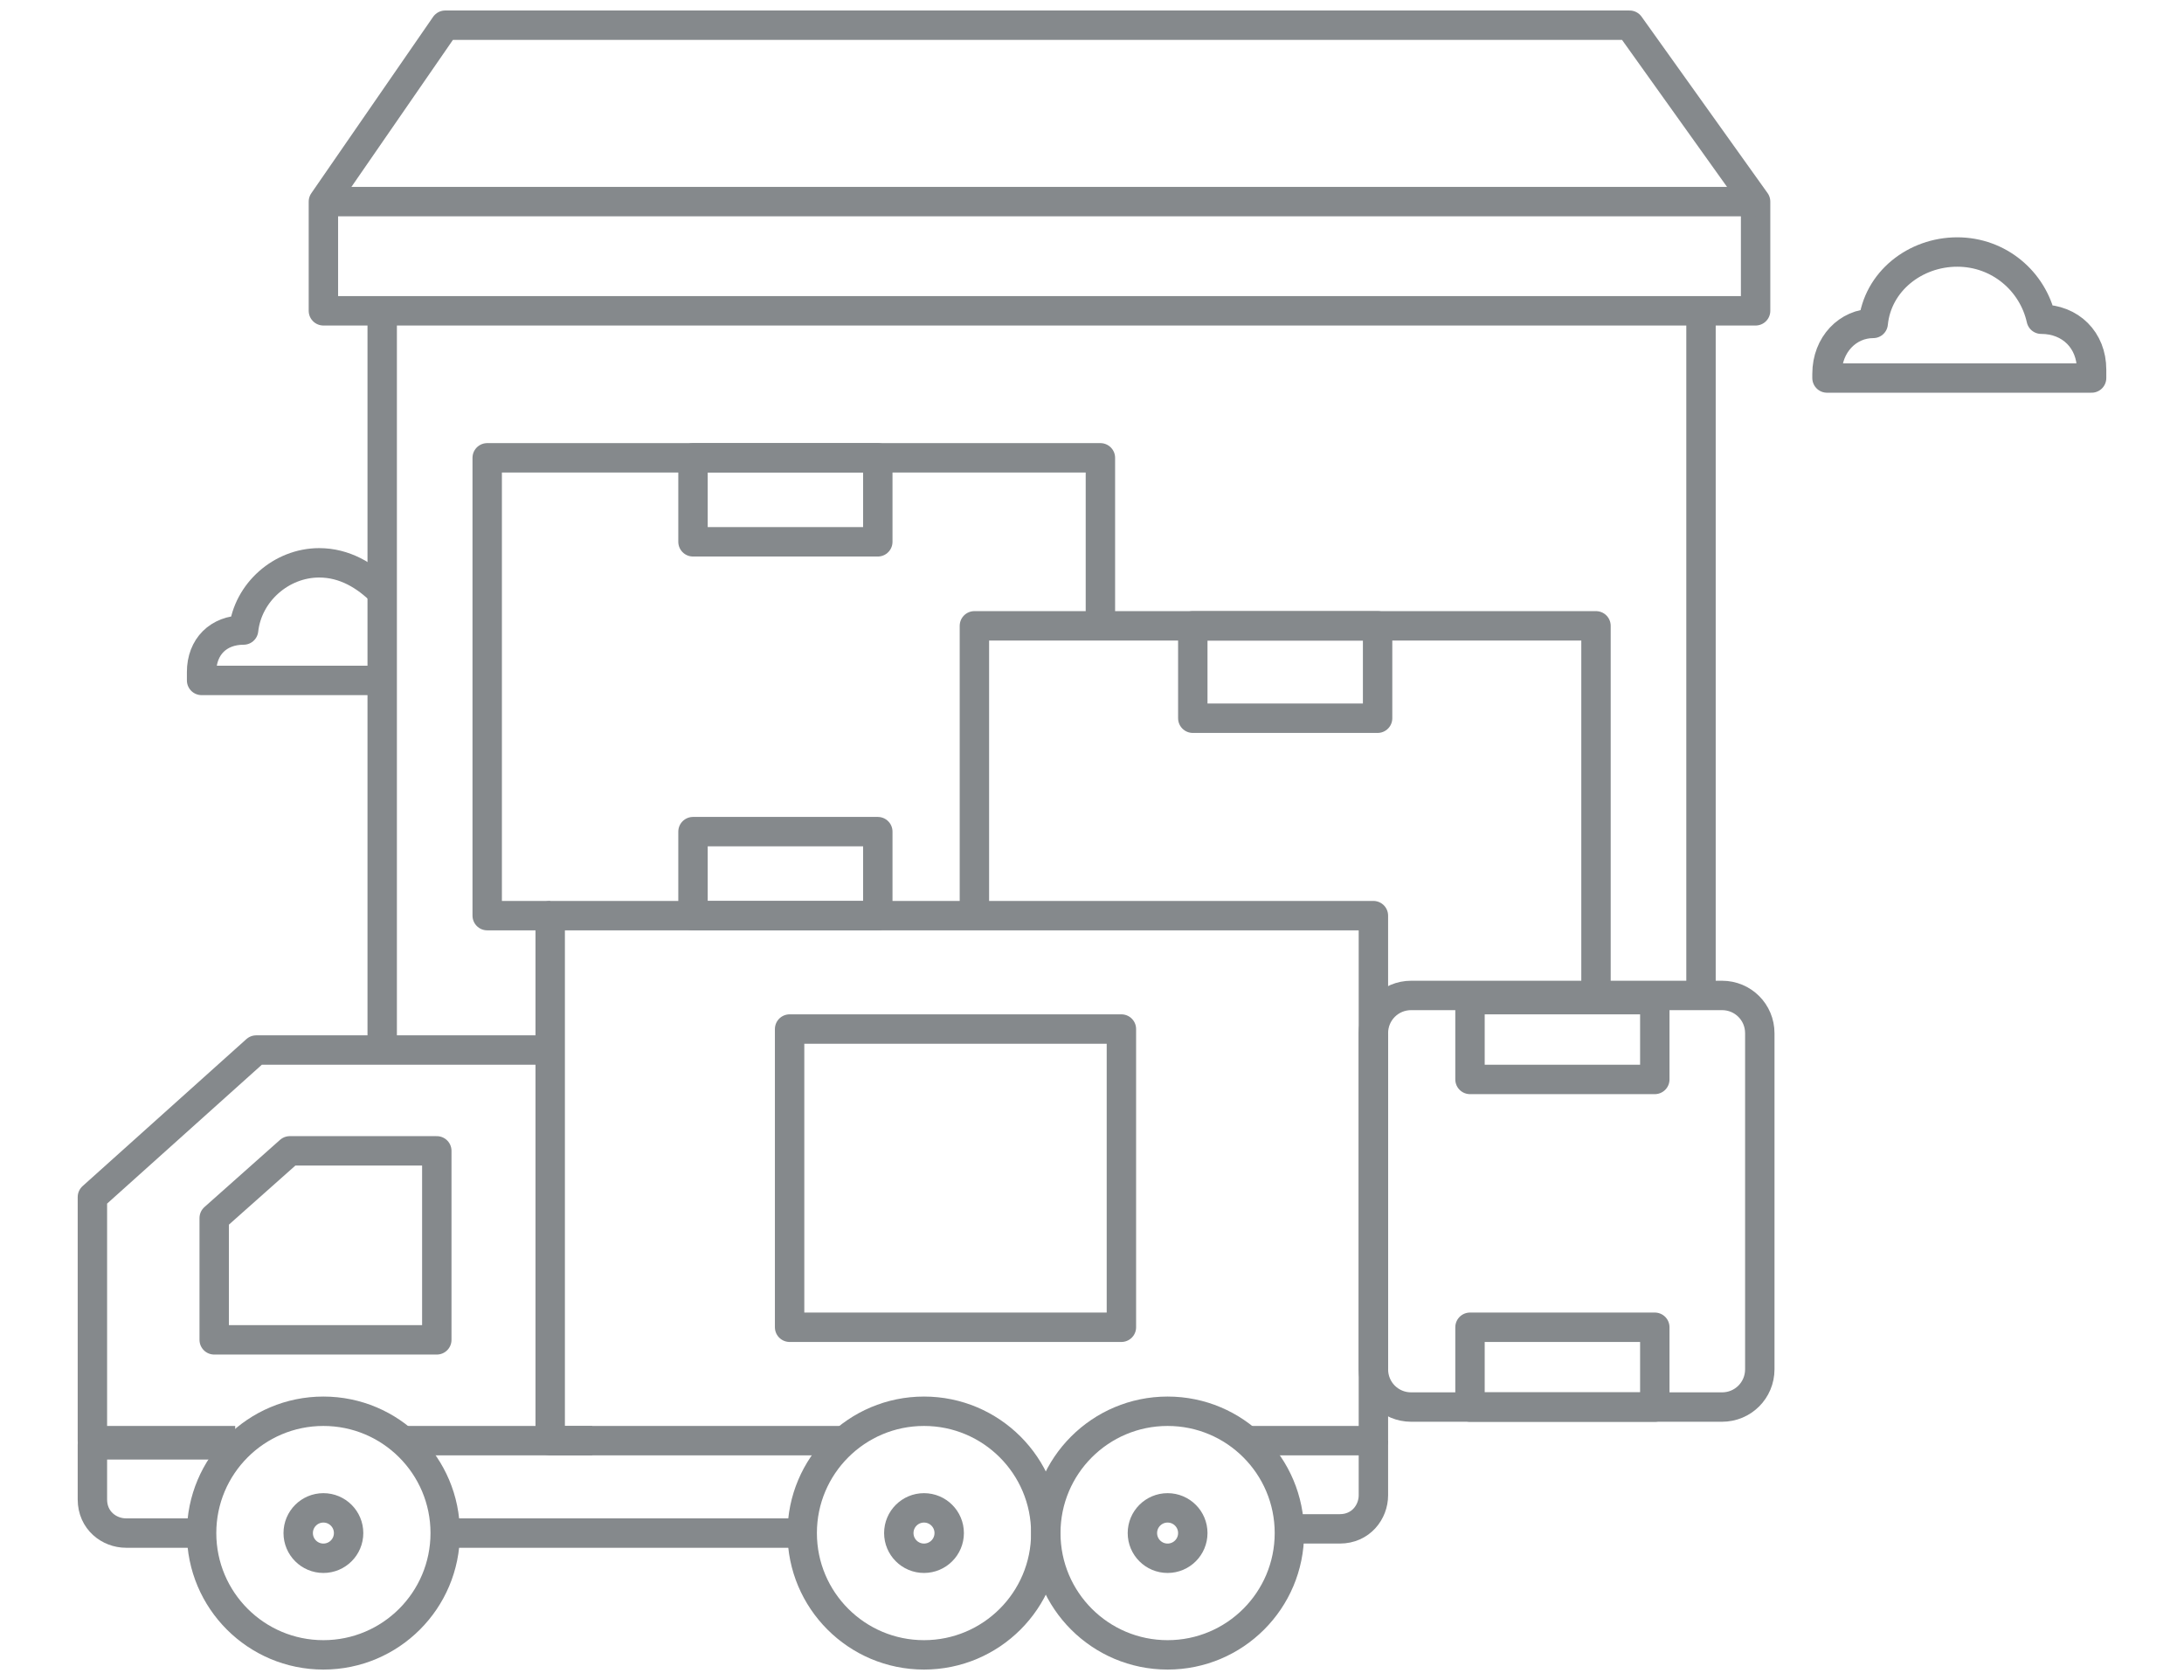 <?xml version="1.0" encoding="utf-8"?>
<!-- Generator: Adobe Illustrator 24.0.0, SVG Export Plug-In . SVG Version: 6.00 Build 0)  -->
<svg version="1.1" id="图层_1" xmlns="http://www.w3.org/2000/svg" xmlns:xlink="http://www.w3.org/1999/xlink" x="0px" y="0px"
	 viewBox="0 0 52 40" style="enable-background:new 0 0 52 40;" xml:space="preserve">
<style type="text/css">
	.st0{fill:none;stroke:#85898C;stroke-width:0.7;stroke-linejoin:round;}
</style>
<title>典型案例</title>
<path class="st0" d="M49.8,8.8L49.8,8.8c0-0.7-0.5-1.2-1.2-1.2l0,0c-0.2-0.9-1-1.6-2-1.6c-1,0-1.9,0.7-2,1.7c-0.6,0-1.1,0.5-1.1,1.2
	c0,0,0,0,0,0V9h6.3V8.8L49.8,8.8z"/>
<path class="st0" d="M9.1,14.1c-0.4-0.4-0.9-0.7-1.5-0.7c-0.9,0-1.7,0.7-1.8,1.6c-0.6,0-1,0.4-1,1c0,0,0,0.1,0,0.1v0.1h4.3"/>
<polygon class="st0" points="22,0.6 10.6,0.6 7.7,4.8 7.7,7.4 41.8,7.4 41.8,4.8 38.8,0.6 "/>
<line class="st0" x1="9.1" y1="7.4" x2="9.1" y2="24.8"/>
<line class="st0" x1="40.5" y1="7.4" x2="40.5" y2="23.8"/>
<polyline class="st0" points="20.1,34.3 13.1,34.3 13.1,21.8 32.7,21.8 32.7,34.3 29.6,34.3 "/>
<rect x="18.8" y="24.5" class="st0" width="7.9" height="7.1"/>
<rect x="16.5" y="19.8" class="st0" width="4.4" height="2"/>
<rect x="16.5" y="10.9" class="st0" width="4.4" height="2"/>
<rect x="28.4" y="14.9" class="st0" width="4.4" height="2.2"/>
<path class="st0" d="M41,33.5h-7.4c-0.5,0-0.9-0.4-0.9-0.9v0v-8c0-0.5,0.4-0.9,0.9-0.9l0,0H41c0.5,0,0.9,0.4,0.9,0.9c0,0,0,0,0,0v8
	C41.9,33.1,41.5,33.5,41,33.5L41,33.5z"/>
<rect x="35" y="23.8" class="st0" width="4.4" height="1.9"/>
<rect x="35" y="31.6" class="st0" width="4.4" height="1.9"/>
<polyline class="st0" points="13.1,21.8 11.6,21.8 11.6,10.9 26.2,10.9 26.2,14.9 "/>
<polyline class="st0" points="23.2,21.8 23.2,14.9 38,14.9 38,23.8 "/>
<line class="st0" x1="7.7" y1="4.8" x2="41.8" y2="4.8"/>
<polyline class="st0" points="13.1,25 6.1,25 2.2,28.5 2.2,34.3 5.6,34.3 "/>
<polygon class="st0" points="10.4,27.4 6.9,27.4 5.1,29 5.1,31.9 10.4,31.9 "/>
<path class="st0" d="M4.8,36.5H3c-0.4,0-0.8-0.3-0.8-0.8c0,0,0,0,0,0v-1.3h3.5"/>
<line class="st0" x1="19" y1="36.5" x2="10.6" y2="36.5"/>
<path class="st0" d="M32.7,34.3v1.3c0,0.4-0.3,0.8-0.8,0.8c0,0,0,0,0,0h-1.3"/>
<circle class="st0" cx="7.7" cy="36.5" r="2.9"/>
<circle class="st0" cx="7.7" cy="36.5" r="0.6"/>
<circle class="st0" cx="22" cy="36.5" r="2.9"/>
<circle class="st0" cx="22" cy="36.5" r="0.6"/>
<circle class="st0" cx="27.8" cy="36.5" r="2.9"/>
<circle class="st0" cx="27.8" cy="36.5" r="0.6"/>
<line class="st0" x1="9.6" y1="34.3" x2="14.1" y2="34.3"/>
</svg>
